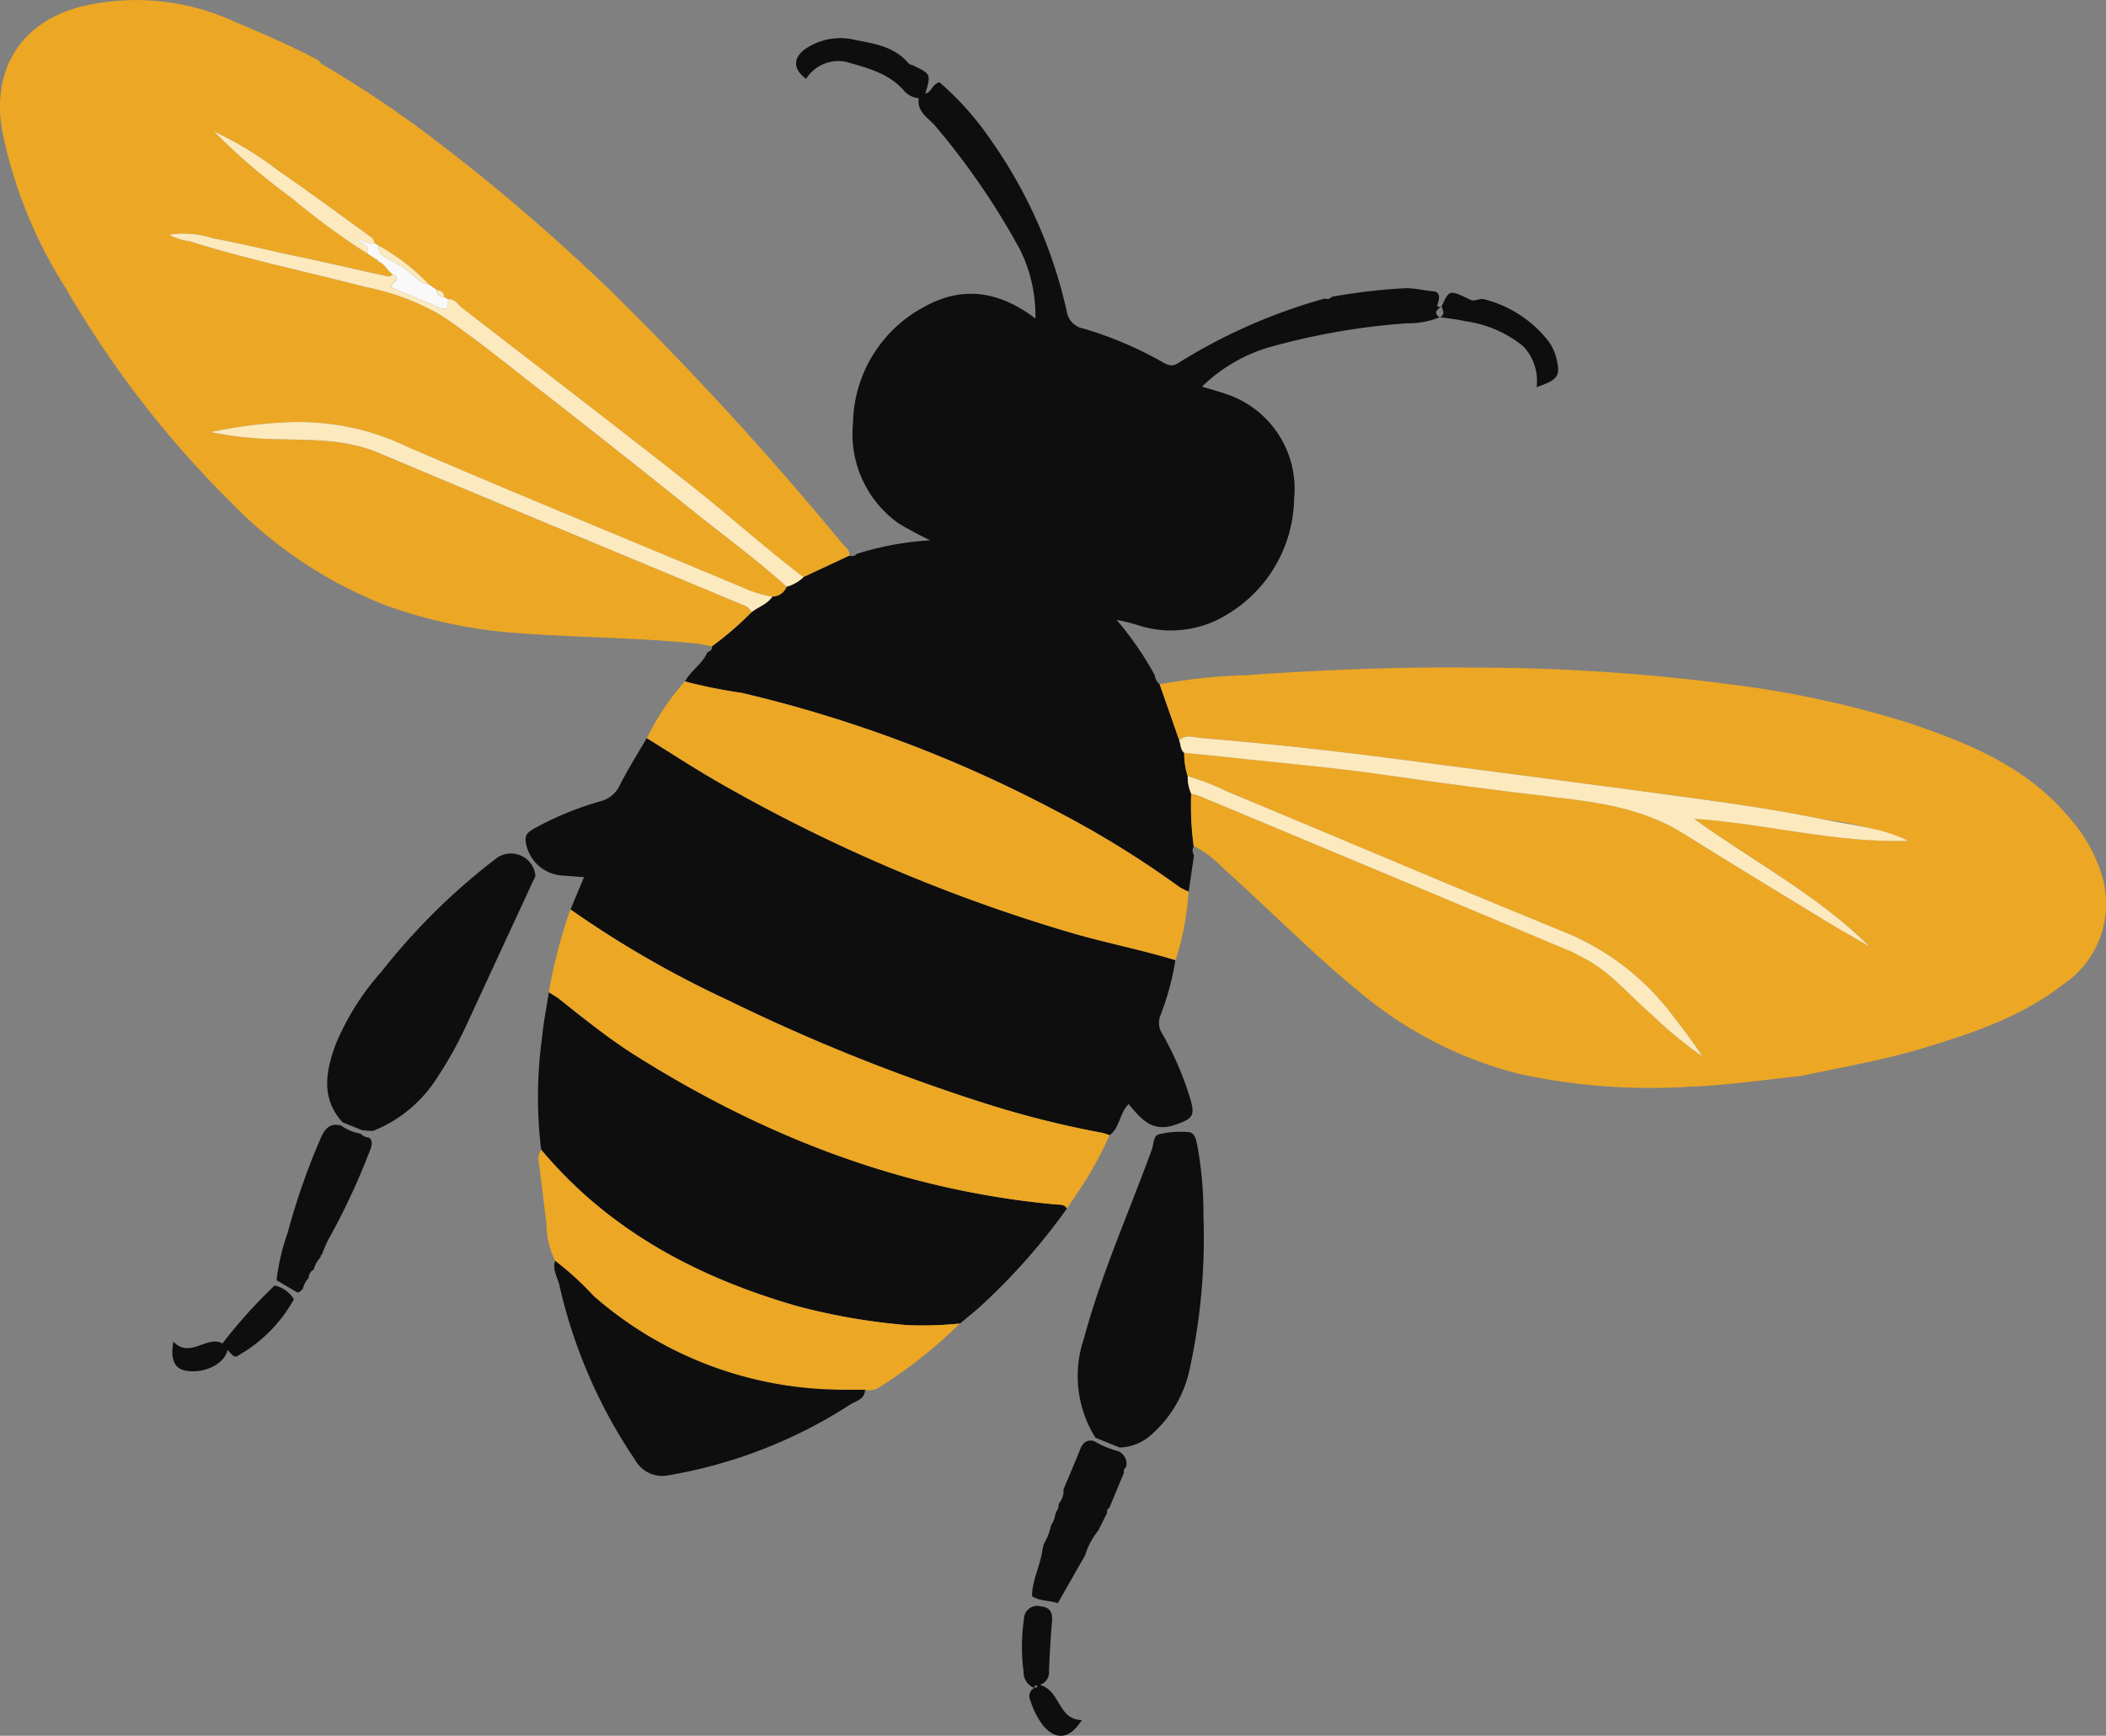 <svg xmlns="http://www.w3.org/2000/svg" width="150" height="123.645" viewBox="0 0 150 123.645">
  <rect x="0" y="0" width="150" height="123.645" fill="#808080" stroke="none"/>
  <g id="Group_4" data-name="Group 4" transform="translate(-844 -570.485)">
    <path id="Path_57" data-name="Path 57" d="M22.368,102.615c.11.058.22.113.333.168.081.1.139.227.246.282a78.45,78.45,0,0,1,8.6,5.824A140,140,0,0,1,43.3,119.008a232.75,232.75,0,0,1,16.749,18.261c.194.233.515.421.437.809-1.088.508-2.169,1.016-3.26,1.525-2.784-2.117-5.374-4.467-8.122-6.63-5.367-4.218-10.783-8.371-16.186-12.544-.308-.24-.508-.686-1.01-.622l-.265-.155c-.01-.337-.2-.482-.521-.5l-.56-.395a14.8,14.8,0,0,0-3.571-2.761l-.324-.194c-.019-.346-.32-.479-.537-.638-2.124-1.544-4.241-3.1-6.4-4.6a24.378,24.378,0,0,0-4.49-2.722,44.935,44.935,0,0,0,5.529,4.736,49.143,49.143,0,0,0,5.406,3.972l.576.369.214.2c.46.175.628.677,1.033.91-.107.055-.23.172-.32.152-2.12-.456-4.228-.965-6.348-1.4-2.052-.427-4.089-.945-6.147-1.321a6.83,6.83,0,0,0-3.134-.256,4.135,4.135,0,0,0,1.424.46c4.134,1.3,8.375,2.179,12.563,3.263A17.452,17.452,0,0,1,31.507,121c2.124,1.437,4.131,3.053,6.147,4.632q5.958,4.657,11.864,9.372c2.179,1.748,4.438,3.4,6.513,5.273a1.073,1.073,0,0,1-1.033.709,8.414,8.414,0,0,1-2.195-.693c-7.9-3.3-15.813-6.539-23.67-9.928a18.034,18.034,0,0,0-8.954-1.784,33.061,33.061,0,0,0-5.176.686,24.913,24.913,0,0,0,4.474.5c2.531.078,5.063-.039,7.484.984,8.624,3.635,17.273,7.216,25.91,10.812a1.142,1.142,0,0,1,.667.518,23.317,23.317,0,0,1-2.842,2.454c-.343-.068-.69-.162-1.039-.2-4.247-.437-8.52-.434-12.774-.751a34.717,34.717,0,0,1-9.384-1.971,30.974,30.974,0,0,1-11-7.293A72.649,72.649,0,0,1,4.655,118.966,32.911,32.911,0,0,1,.132,107.691c-.715-4.435,1.509-7.8,5.914-8.8A16.758,16.758,0,0,1,16.59,99.977c1.949.835,3.9,1.654,5.778,2.638" transform="translate(844 472)" fill="#eca724"/>
    <path id="Path_58" data-name="Path 58" d="M21.288,139.089a1.07,1.07,0,0,0,1.033-.709,2.8,2.8,0,0,0,1.195-.677q1.627-.762,3.257-1.521c.191.016.385.052.524-.133a21.3,21.3,0,0,1,5.254-.971,25.378,25.378,0,0,1-2.279-1.22,7.818,7.818,0,0,1-3.227-7.144,9.555,9.555,0,0,1,5.056-8.258c2.68-1.509,5.309-1.178,7.934.822a10.555,10.555,0,0,0-1.107-4.93,52.317,52.317,0,0,0-6.037-8.805c-.492-.557-1.3-.984-1.169-1.955a1.578,1.578,0,0,1-1.055-.547c-1.078-1.246-2.606-1.606-4.076-2.036a2.7,2.7,0,0,0-2.884,1.2c-.893-.641-.965-1.428-.136-2.075a4.423,4.423,0,0,1,3.677-.683c1.379.256,2.8.492,3.781,1.687.052.061.181.058.265.1,1.311.628,1.308.628.9,2.03.453-.117.492-.67,1-.819a20.977,20.977,0,0,1,3.655,4.1,33.927,33.927,0,0,1,5.419,12.223,1.47,1.47,0,0,0,1.211,1.23,26.729,26.729,0,0,1,5.584,2.37c.392.223.7.372,1.133.091a39.589,39.589,0,0,1,10.453-4.606.445.445,0,0,0,.5-.123,41.336,41.336,0,0,1,5.293-.612c.673,0,1.288.168,1.933.22.4.029.466.356.369.719-.052.191-.23.482.227.376l0-.032c-.291.233-.651.453-.123.813l-.019-.023a6.064,6.064,0,0,1-2.389.431,48.983,48.983,0,0,0-9.86,1.735,11.512,11.512,0,0,0-4.678,2.774c.634.191,1.12.32,1.6.486a7.113,7.113,0,0,1,4.959,7.5,9.776,9.776,0,0,1-4.687,8.19,7.569,7.569,0,0,1-6.3.858,12.874,12.874,0,0,0-1.654-.421,23.209,23.209,0,0,1,2.713,3.936,1.048,1.048,0,0,0,.369.67q.694,1.986,1.389,3.978c.11.3.078.654.346.89a5.4,5.4,0,0,0,.252,1.667,2.988,2.988,0,0,0,.252,1.243,20.735,20.735,0,0,0,.175,3.723.678.678,0,0,0,.013.67c-.123.861-.249,1.725-.376,2.586a4.279,4.279,0,0,1-.677-.343,68.739,68.739,0,0,0-8.85-5.451,93.455,93.455,0,0,0-22.31-8.368,35.643,35.643,0,0,1-4.037-.813c.418-.783,1.246-1.253,1.6-2.085.185-.074.35-.165.324-.408a23.505,23.505,0,0,0,2.839-2.451c.479-.376,1.107-.554,1.46-1.094" transform="translate(877.711 473.896)" fill="#0f0e0e"/>
    <path id="Path_59" data-name="Path 59" d="M14.764,126.929l.961-2.3-1.6-.12a2.806,2.806,0,0,1-2.557-2.447c-.068-.547.337-.741.683-.939a22.406,22.406,0,0,1,4.629-1.894,2.088,2.088,0,0,0,1.4-1.159c.576-1.146,1.269-2.234,1.913-3.344,1.693,1.046,3.36,2.14,5.086,3.13a116.461,116.461,0,0,0,25.033,10.7c2.493.738,5.05,1.224,7.536,1.984a19.237,19.237,0,0,1-1.052,3.9,1.411,1.411,0,0,0,.123,1.356A22.682,22.682,0,0,1,58.9,140.4c.385,1.272.142,1.453-1.107,1.881-1.6.544-2.405-.431-3.273-1.486-.673.667-.628,1.693-1.369,2.221a4.289,4.289,0,0,0-.547-.175,68.363,68.363,0,0,1-8.413-2.12,133.664,133.664,0,0,1-18.248-7.339,73.2,73.2,0,0,1-11.181-6.448" transform="translate(869.871 508.338)" fill="#0f0e0e"/>
    <path id="Path_60" data-name="Path 60" d="M12.073,131.538a31.144,31.144,0,0,1,.078-8.1c.1-1.046.311-2.078.473-3.117.265.172.55.327.8.524a62.253,62.253,0,0,0,5.1,3.81c9.261,5.885,19.232,9.779,30.232,10.789.282.026.592-.029.767.282a44.145,44.145,0,0,1-6.154,6.96c-.473.427-.978.825-1.466,1.237a26.575,26.575,0,0,1-3.723.117A45.01,45.01,0,0,1,30.3,142.68c-7.106-2.049-13.4-5.38-18.228-11.142" transform="translate(870.471 520.843)" fill="#0f0e0e"/>
    <path id="Path_61" data-name="Path 61" d="M51.887,133.339c-2.486-.761-5.04-1.246-7.536-1.984a116.5,116.5,0,0,1-25.03-10.7c-1.729-.991-3.393-2.085-5.089-3.134a17.963,17.963,0,0,1,2.706-4.04,35.643,35.643,0,0,0,4.037.813A93.53,93.53,0,0,1,43.29,122.66a68.925,68.925,0,0,1,8.847,5.451,4.423,4.423,0,0,0,.677.343,19.772,19.772,0,0,1-.926,4.885" transform="translate(875.841 505.543)" fill="#eca724"/>
    <path id="Path_62" data-name="Path 62" d="M48.971,139.8c-.175-.311-.489-.259-.767-.285-11-1.01-20.973-4.9-30.235-10.789-1.793-1.143-3.428-2.5-5.1-3.807-.249-.2-.531-.353-.8-.528a37.06,37.06,0,0,1,1.541-5.895A73.077,73.077,0,0,0,24.8,124.948a133.855,133.855,0,0,0,18.251,7.335,68.913,68.913,0,0,0,8.41,2.124,4.315,4.315,0,0,1,.55.172,25.622,25.622,0,0,1-2.353,4.208c-.227.34-.456.677-.683,1.013" transform="translate(871.017 516.767)" fill="#eca724"/>
    <path id="Path_63" data-name="Path 63" d="M12.035,123.784c4.827,5.762,11.123,9.093,18.228,11.142a45.01,45.01,0,0,0,7.873,1.356,26.575,26.575,0,0,0,3.723-.117,33.244,33.244,0,0,1-5.833,4.6,1.267,1.267,0,0,1-.929.117c-.787,0-1.58.016-2.366-.013a26.942,26.942,0,0,1-16.946-6.652,22.537,22.537,0,0,0-2.755-2.519,6.026,6.026,0,0,1-.615-2.6c-.168-1.434-.356-2.865-.524-4.3a1.233,1.233,0,0,1,.146-1.013" transform="translate(870.509 528.597)" fill="#eca724"/>
    <path id="Path_64" data-name="Path 64" d="M24.961,145.179a8.247,8.247,0,0,1-.829-7.038c1.246-4.629,3.214-9.012,4.852-13.505.136-.372.078-.968.511-1.072a6.819,6.819,0,0,1,2.1-.152c.473.039.541.589.625.991a26.246,26.246,0,0,1,.431,4.982,43.575,43.575,0,0,1-1.02,11.087,8.535,8.535,0,0,1-2.674,4.48,3.52,3.52,0,0,1-2.272.929l-1.722-.7" transform="translate(897.063 527.716)" fill="#0f0e0e"/>
    <path id="Path_65" data-name="Path 65" d="M8.286,136.4c-1.531-1.674-1.188-3.567-.528-5.422a18.112,18.112,0,0,1,3.3-5.286,45.614,45.614,0,0,1,8.119-8.031,1.751,1.751,0,0,1,2.836,1.052c.058.227-.078.356-.155.524q-2.35,5.074-4.694,10.148a28.252,28.252,0,0,1-2.149,3.872A9.586,9.586,0,0,1,10.5,137.01l-.162.019c-.217-.016-.437-.036-.654-.052l-1.4-.573" transform="translate(860.105 514.018)" fill="#0f0e0e"/>
    <path id="Path_66" data-name="Path 66" d="M12.255,126.229a22.051,22.051,0,0,1,2.755,2.519A26.942,26.942,0,0,0,31.956,135.4c.79.029,1.58.01,2.37.013.006.683-.667.813-1.039,1.046A34.477,34.477,0,0,1,20.374,141.5a2.218,2.218,0,0,1-2.421-1.088,36.57,36.57,0,0,1-5.4-12.469c-.136-.554-.5-1.094-.295-1.716" transform="translate(871.283 534.067)" fill="#0f0e0e"/>
    <path id="Path_67" data-name="Path 67" d="M8.378,134.138a1.614,1.614,0,0,0-.418.777l-.275.265-.062-.039-.062.036c-.492-.291-.984-.579-1.476-.871a14.931,14.931,0,0,1,.777-3.337,48.787,48.787,0,0,1,2.408-6.879c.295-.628.673-1,1.408-.8a3.35,3.35,0,0,0,1.389.576.853.853,0,0,0,.589.272l.019.068.071-.013c.259.392.019.748-.1,1.1a48.5,48.5,0,0,1-2.858,6.089c-.191.369-.34.761-.5,1.143l-.062.013a.514.514,0,0,0-.006.123,2.224,2.224,0,0,0-.5.9.63.63,0,0,0-.343.583" transform="translate(857.615 527.372)" fill="#0f0e0e"/>
    <path id="Path_68" data-name="Path 68" d="M26.482,138.374c-.634,1.114-1.272,2.227-1.939,3.4-.573-.214-1.22-.117-1.835-.5,0-1.149.612-2.2.748-3.354l.045.019-.039-.032c.026-.11.049-.22.074-.327a4.268,4.268,0,0,0,.528-1.353,1.687,1.687,0,0,0,.3-.816l.071-.032-.039-.071a.827.827,0,0,0,.207-.612,1.37,1.37,0,0,0,.346-1.033c.395-.939.8-1.871,1.175-2.82.188-.482.456-.751,1-.618a6.81,6.81,0,0,0,1.729.722.972.972,0,0,1,.55,1.146.324.324,0,0,0-.146.379c-.346.842-.7,1.68-1.042,2.515a.28.28,0,0,0-.155.343c-.207.418-.418.838-.625,1.256a5.278,5.278,0,0,0-.952,1.8" transform="translate(894.798 542.912)" fill="#0f0e0e"/>
    <path id="Path_69" data-name="Path 69" d="M31.816,105.908c.547-1.207.554-1.211,2.039-.489.34.165.647-.136,1.013-.026a8.428,8.428,0,0,1,4.574,3,3.562,3.562,0,0,1,.579,1.311c.269,1.149.058,1.437-1.431,1.942a3.629,3.629,0,0,0-.945-2.9,8.317,8.317,0,0,0-4.179-1.8c-.586-.139-1.195-.194-1.793-.288l.019.023c.418-.214.207-.521.126-.813Z" transform="translate(914.859 486.414)" fill="#0f0e0e"/>
    <path id="Path_70" data-name="Path 70" d="M23.388,139.669a1.232,1.232,0,0,1-.787-1.182,13.543,13.543,0,0,1,.029-3.742.942.942,0,0,1,1.188-.906c.738.074.858.505.806,1.139-.1,1.152-.165,2.3-.21,3.461a.933.933,0,0,1-.654.994c1.492.414,1.288,2.506,2.991,2.5-.848,1.379-1.861,1.476-2.755.395a5.629,5.629,0,0,1-.913-1.793.66.66,0,0,1,.291-.887c.078-.023.155-.049.233-.071-.039-.039-.081-.11-.12-.107-.123.01-.117.107-.1.2" transform="translate(894.302 551.069)" fill="#0f0e0e"/>
    <path id="Path_71" data-name="Path 71" d="M12.45,127.747a10.346,10.346,0,0,1-3.839,3.933c-.379.262-.418.207-.887-.327-.188,1-1.7,1.742-3.02,1.476-.767-.155-1.062-.8-.838-2.059,1.195,1.243,2.4-.486,3.493.13a35.622,35.622,0,0,1,3.719-4.127,2.152,2.152,0,0,1,1.373.974" transform="translate(852.484 535.284)" fill="#0f0e0e"/>
    <path id="Path_72" data-name="Path 72" d="M48.9,128.125a2.809,2.809,0,0,1-1.191.677c-2.075-1.878-4.335-3.528-6.513-5.273q-5.9-4.729-11.864-9.372c-2.02-1.583-4.027-3.2-6.151-4.632a17.237,17.237,0,0,0-5.474-2.072c-4.189-1.088-8.43-1.968-12.56-3.266a4.07,4.07,0,0,1-1.431-.456,6.75,6.75,0,0,1,3.137.256c2.059.376,4.1.893,6.144,1.318,2.127.44,4.234.952,6.355,1.4.091.019.214-.1.32-.149.683.379-.178.56-.113.929,1.13.469,2.279.952,3.428,1.431.657.275.589-.194.6-.586.5-.065.7.379,1.01.618,5.4,4.173,10.819,8.326,16.183,12.547,2.748,2.159,5.341,4.509,8.125,6.626" transform="translate(852.322 483.475)" fill="#fce9bd"/>
    <path id="Path_73" data-name="Path 73" d="M44.628,120.228c-.353.541-.981.719-1.46,1.094a1.111,1.111,0,0,0-.664-.518c-8.64-3.6-17.286-7.18-25.91-10.815-2.428-1.023-4.959-.906-7.488-.981a25.074,25.074,0,0,1-4.47-.5,32.583,32.583,0,0,1,5.176-.686,17.986,17.986,0,0,1,8.951,1.784c7.857,3.389,15.775,6.626,23.667,9.928a8.6,8.6,0,0,0,2.2.693" transform="translate(854.371 492.757)" fill="#fce9bd"/>
    <path id="Path_74" data-name="Path 74" d="M15.644,110.084a49.143,49.143,0,0,1-5.406-3.972,44.959,44.959,0,0,1-5.532-4.736A24.417,24.417,0,0,1,9.2,104.1c2.159,1.492,4.276,3.049,6.4,4.594.217.159.521.291.537.638-.427.191-.725-.285-1.162-.22.291.295.893.363.67.971" transform="translate(854.527 478.467)" fill="#fce9bd"/>
    <path id="Path_75" data-name="Path 75" d="M8.548,104.741c.223-.609-.379-.677-.67-.971.437-.065.735.411,1.162.22.107.065.214.13.324.194-.1.492.288.741.6.893a10.953,10.953,0,0,1,2.35,1.654,1.761,1.761,0,0,0,.625.214l.56.395c-.055.4.223.463.521.5.091.052.178.1.269.159-.01.388.058.858-.6.586-1.149-.479-2.3-.961-3.425-1.434-.065-.369.793-.55.113-.929-.408-.233-.576-.735-1.033-.91a.2.2,0,0,0-.217-.2l-.576-.369" transform="translate(861.624 483.81)" fill="#faf9f9"/>
    <path id="Path_76" data-name="Path 76" d="M11.92,106.658a1.827,1.827,0,0,1-.625-.214,10.84,10.84,0,0,0-2.35-1.654c-.311-.155-.7-.4-.6-.9a14.764,14.764,0,0,1,3.574,2.765" transform="translate(862.638 484.098)" fill="#fce9bd"/>
    <path id="Path_77" data-name="Path 77" d="M10.139,105.371c-.3-.039-.573-.1-.521-.5.317.019.511.165.521.5" transform="translate(865.501 486.282)" fill="#fce9bd"/>
    <path id="Path_78" data-name="Path 78" d="M8.263,104.18a.2.2,0,0,1,.217.2c-.074-.068-.146-.136-.217-.2" transform="translate(862.485 484.74)" fill="#fce9bd"/>
    <path id="Path_79" data-name="Path 79" d="M71.2,142.269c-2.648.275-5.283.67-7.95.764a44.089,44.089,0,0,1-12.136-.913,28.594,28.594,0,0,1-11.291-5.772c-3.435-2.8-6.526-5.969-9.825-8.918a7.893,7.893,0,0,0-2.065-1.551,21.351,21.351,0,0,1-.175-3.723,5.287,5.287,0,0,1,.644.191q13.174,5.5,26.344,11.016c.353.149.686.343,1.026.524,1.881.994,3.2,2.651,4.781,4.008a29.268,29.268,0,0,0,3.622,2.981c-.618-.961-1.3-1.865-2-2.758a18.231,18.231,0,0,0-7.484-5.956c-8.187-3.347-16.325-6.8-24.486-10.21a15.966,15.966,0,0,0-2.693-1.039,5.287,5.287,0,0,1-.252-1.667c1.3.133,2.616.259,3.92.4,3.448.379,6.908.67,10.336,1.172q6,.874,12.02,1.573c3.234.379,6.429.816,9.274,2.6,3.393,2.13,6.821,4.2,10.242,6.29,1,.609,2.017,1.178,3.027,1.764-3.7-3.677-8.31-6.073-12.5-9.1,5.128.34,10.106,1.745,15.253,1.567a24.152,24.152,0,0,0-6-1.515c-2.913-.605-5.866-1.052-8.818-1.457-7.093-.971-14.195-1.881-21.291-2.813q-7.118-.932-14.273-1.541c-.508-.042-1.078-.291-1.547.165q-.694-1.991-1.392-3.978a39.366,39.366,0,0,1,6.121-.651c5.451-.379,10.909-.612,16.373-.541a140.271,140.271,0,0,1,18.054,1.178,72.4,72.4,0,0,1,12.677,2.719c4.338,1.45,8.588,3.163,11.628,6.869a10.7,10.7,0,0,1,2.276,4.1,6.916,6.916,0,0,1-2.79,7.714c-3.04,2.353-6.6,3.522-10.213,4.6-2.774.825-5.623,1.3-8.442,1.907" transform="translate(901.083 504.861)" fill="#eca724"/>
    <path id="Path_80" data-name="Path 80" d="M25.946,114.962c.469-.456,1.039-.207,1.547-.165q7.157.6,14.273,1.541c7.1.929,14.2,1.842,21.291,2.813,2.952.4,5.9.851,8.821,1.453,2.01.418,4.1.583,5.992,1.518-5.144.178-10.126-1.227-15.253-1.567,4.186,3.027,8.8,5.422,12.5,9.1-1.01-.586-2.03-1.156-3.027-1.764-3.422-2.088-6.85-4.163-10.242-6.29C59,119.815,55.8,119.378,52.568,119q-6.021-.7-12.02-1.576c-3.428-.5-6.889-.79-10.336-1.169-1.3-.142-2.612-.269-3.92-.4-.269-.236-.236-.592-.346-.89" transform="translate(902.044 508.256)" fill="#fce9bd"/>
    <path id="Path_81" data-name="Path 81" d="M26.132,115.565a15.766,15.766,0,0,1,2.69,1.039c8.161,3.4,16.3,6.863,24.489,10.207a18.254,18.254,0,0,1,7.484,5.96c.7.893,1.382,1.8,2,2.755a28.717,28.717,0,0,1-3.619-2.981c-1.58-1.353-2.9-3.014-4.785-4-.34-.181-.673-.375-1.026-.524Q40.2,122.5,27.022,117c-.2-.084-.427-.126-.644-.191a2.957,2.957,0,0,1-.246-1.24" transform="translate(902.461 510.21)" fill="#fce9bd"/>
  </g>
</svg>
